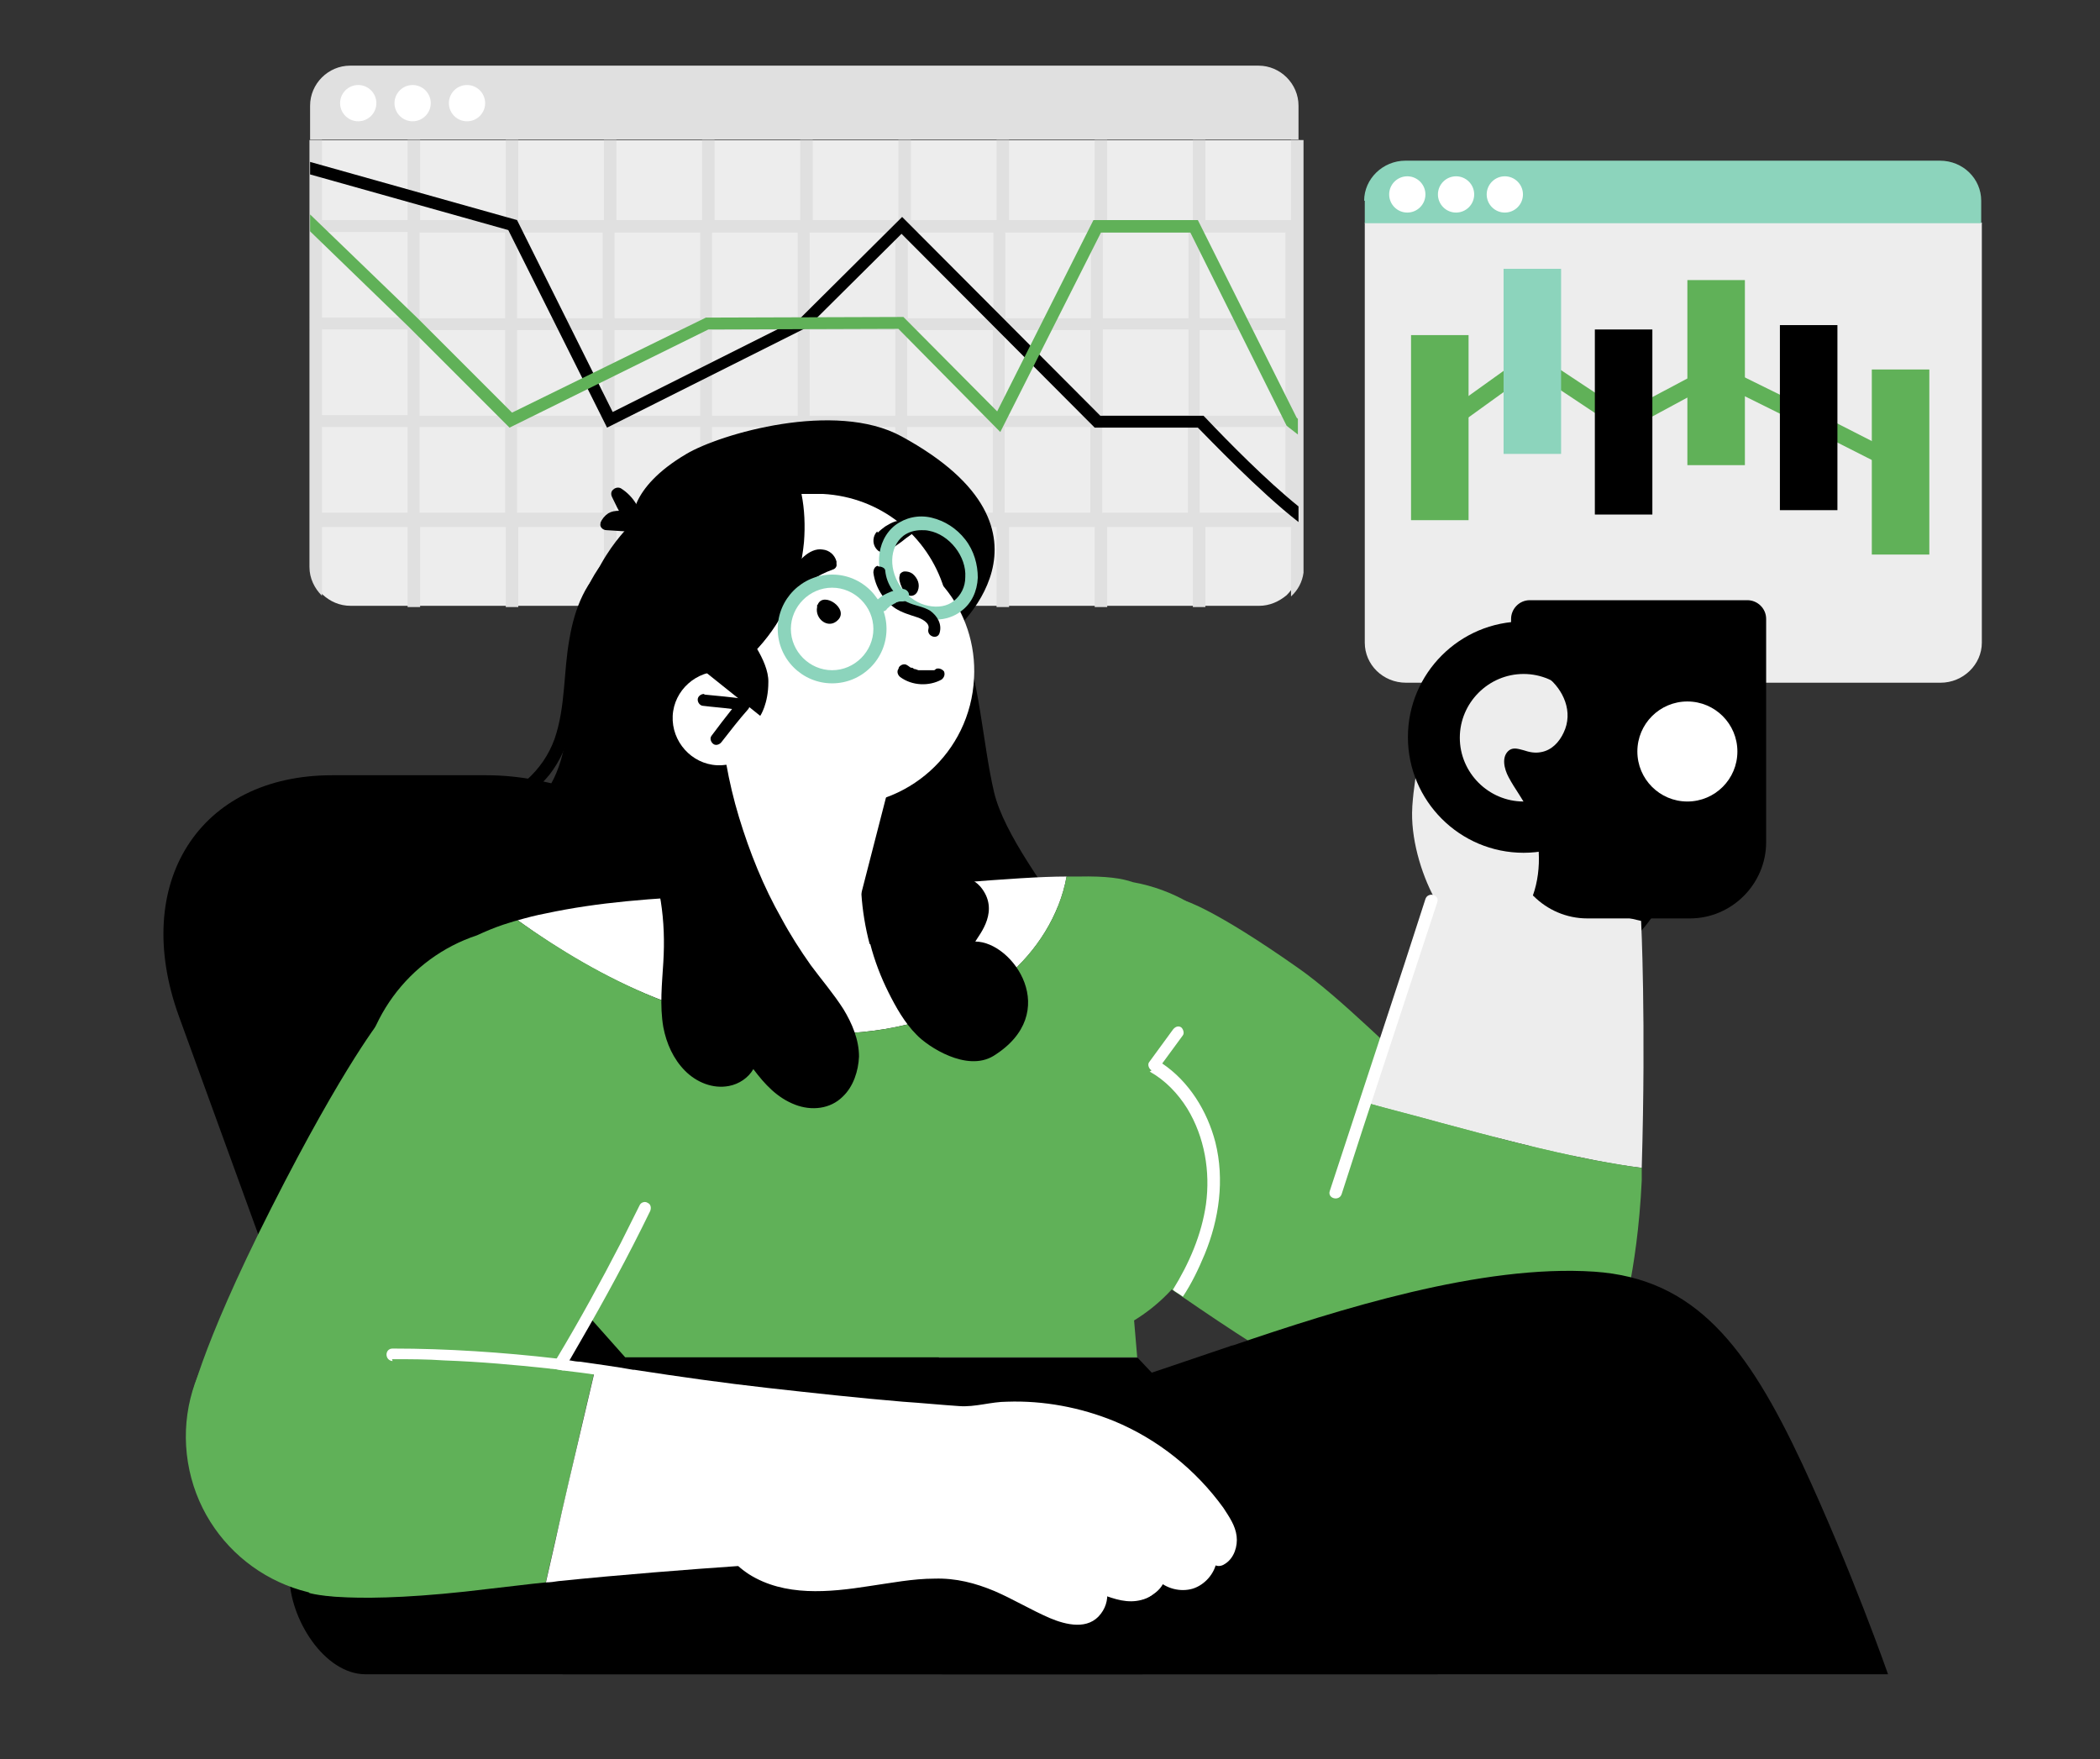 <?xml version="1.0" encoding="UTF-8"?>
<svg id="_x3C_Layer_x3E_" xmlns="http://www.w3.org/2000/svg" version="1.1" viewBox="0 0 335.9 281.4">
  <rect x="0" y="0" width="335.9" height="281.4" fill="#333333" stroke="none"/>
  <!-- Generator: Adobe Illustrator 29.7.1, SVG Export Plug-In . SVG Version: 2.1.1 Build 8)  -->
  <defs>
    <style>
      .st0 {
        fill: #e0e0e0;
      }

      .st1 {
        fill: #8cd4bc;
      }

      .st2 {
        fill: #60b158;
      }

      .st3 {
        fill: #fff;
      }

      .st4 {
        fill: #ededed;
      }
    </style>
  </defs>
  <path class="st4" d="M218.3,35.6v67.2c0,3.5,2.9,6.4,6.6,6.4h85.5c3.6,0,6.6-2.9,6.6-6.4V35.6h-98.6Z"/>
  <polygon class="st2" points="245 56.1 259.8 65.9 274.5 58.1 289.9 65.7 304.6 73.2 303.4 75.6 288.6 68.1 274.5 61.1 259.7 69.1 245.1 59.4 231.1 69.5 229.5 67.2 245 56.1"/>
  <path class="st4" d="M49.6,22.4v68.1c0,1.8.7,3.4,2,4.6,1.2,1.1,2.7,1.8,4.5,1.8h145.3c1.7,0,3.2-.7,4.4-1.7,1-1,1.8-2.3,2-3.8,0-.3,0-.5,0-.8V22.4H49.6Z"/>
  <path class="st0" d="M51.5,22.4v12.8h13.7v-12.8h2v12.8h13.7v-12.8h2v12.8h13.7v-12.8h2v12.8h13.7v-12.8h2v12.8h13.7v-12.8h2v12.8h13.7v-12.8h2v12.8h13.7v-12.8h2v12.8h13.7v-12.8h2v12.8h13.7v-12.8h2v12.8h13.7v-12.8h2v12.8c0,0,0,2,0,2,0,0,0,13.7,0,13.7,0,0,0,2,0,2,0,0,0,13.7,0,13.7,0,0,0,2,0,2,0,0,0,13.7,0,13.7,0,0,0,2,0,2,0,0,0,7.3,0,7.3-.2,1.5-.9,2.8-2,3.8v-11.1h-13.7v12.8h-2v-12.8h-13.7v12.8h-2v-12.8h-13.7v12.8h-2v-12.8h-13.7v12.8h-2v-12.8h-13.7v12.8h-2v-12.8h-13.7v12.8h-2v-12.8h-13.7v12.8h-2v-12.8h-13.7v12.8h-2v-12.8h-13.7v12.8h-2v-12.8h-13.7v11c-1.2-1.2-2-2.8-2-4.6V22.4h2ZM67.1,37.2v13.7h13.7v-13.7h-13.7ZM174.4,52.8h-13.7v13.7h13.7v-13.7ZM176.4,66.4h13.7v-13.7h-13.7v13.7ZM158.8,52.8h-13.7v13.7h13.7v-13.7ZM143.2,52.8h-13.7v13.7h13.7v-13.7ZM127.6,52.8h-13.7v13.7h13.7v-13.7ZM112,52.8h-13.7v13.7h13.7v-13.7ZM96.4,52.8h-13.7v13.7h13.7v-13.7ZM80.8,52.8h-13.7v13.7h13.7v-13.7ZM82.7,37.2v13.7h13.7v-13.7h-13.7ZM98.3,37.2v13.7h13.7v-13.7h-13.7ZM113.9,37.2v13.7h13.7v-13.7h-13.7ZM129.5,37.2v13.7h13.7v-13.7h-13.7ZM145.2,37.2v13.7h13.7v-13.7h-13.7ZM160.8,37.2v13.7h13.7v-13.7h-13.7ZM176.4,37.2v13.7h13.7v-13.7h-13.7ZM205.6,37.2h-13.7v13.7h13.7v-13.7ZM205.6,52.8h-13.7v13.7h13.7v-13.7ZM205.6,82v-13.7h-13.7v13.7h13.7ZM190,82v-13.7h-13.7v13.7h13.7ZM174.4,82v-13.7h-13.7v13.7h13.7ZM158.8,82v-13.7h-13.7v13.7h13.7ZM143.2,82v-13.7h-13.7v13.7h13.7ZM127.6,82v-13.7h-13.7v13.7h13.7ZM112,82v-13.7h-13.7v13.7h13.7ZM96.4,82v-13.7h-13.7v13.7h13.7ZM80.8,82v-13.7h-13.7v13.7h13.7ZM51.5,82h13.7v-13.7h-13.7v13.7ZM51.5,66.4h13.7v-13.7h-13.7v13.7ZM51.5,50.8h13.7v-13.7h-13.7v13.7Z"/>
  <path d="M64.3,260.4h101.6l-35.6-97.9c-7.7-21.2-31.2-38.5-52.5-38.5h-24.7c-21.2,0-32.2,17.2-24.5,38.5l35.6,97.9Z"/>
  <path d="M51.2,173.9c1.3,3.8,4,6.9,7.3,9.1,3.2,2.1,7,3.3,10.7,3.9,3.9.7,7.9.8,11.9.7,5.3-.2,10.5-.6,15.7-1.2,10.8-1.2,21.5-3,32.1-5,5.2-1,10.3-2,15.5-3,4.6-1,9.2-2.1,13.4-4.3,3.9-2,7.2-4.9,9.3-8.7,1.7-3,5.2-4.9,4.7-8.3-.5-3.3,1.3-5.9-.4-8.7-3.7-5.8-10.8-14.9-12.4-21.7-1.8-7.6-2.4-18.8-5.3-24.8-.7-1.4-2.6,4.3-3.6,3.1-.7-.7-1.5-1.4-2.3-1.9-1.1-.7-2,1-1,1.7,2.4,1.5,3.9,4,4.8,6.6.1.4.3.9.4,1.3,0-.1-.2-.2-.2-.3-1.3-1.8-2.9-3.4-4.5-4.9-1.8-1.6-3.5-3.2-5.3-4.8-3.7-3.3-7.5-6.5-11.7-9.2-7.8-5.1-17-8.5-26.4-7.3-.1-.4-.6-.8-1.1-.6-5.5,1.6-8.6,6.7-10.1,11.9-1.5,5.2-1.3,10.6-1.7,16-.4,5.5-1.3,11.3-5.5,15.3-4.2,4-10,5.5-14.6,9-3.9,3.1-7.3,8.2-5.8,13.2-1.6.2-3.1.7-4.6,1.4-3.8,1.7-7,4.8-8.7,8.6-1.8,4.1-2,8.8-.5,13Z"/>
  <path d="M93,102.5c.6,16.6,13.4,27.9,30,28.8,16.6.9,29-29.8,29-29.8,0,0,20.3-16.4-7.8-31.7-10.6-5.8-29-.4-34.4,2.8-9.5,5.6-8.6,11-8.6,11,0,0-8.6,7.7-8.2,18.9Z"/>
  <path class="st3" d="M82.8,147.2c6.8,4.9,14.1,9.2,21.8,12.3,9.4,3.8,19.6,6.1,29.8,5.8,9.4-.3,19.2-3,26.6-9.1,4.8-4,8.5-9.8,9.6-16-4.1,0-9.7.4-17.4,1-31.6,2.4-49.1,1.3-65.9,4.9-1.6.3-3.1.7-4.5,1.1Z"/>
  <path class="st2" d="M57.6,175.6c0,15.1,8.3,28.5,23.4,28.5s6.2-1.4,6.2-1.4l12.8,14.4h81.9l-.5-5.9c7.7-4.7,12.9-13,13.2-22.6,5.7-5,9.3-12.4,9.3-20.5,0-13.5-9.8-24.7-22.7-27-1.7-.6-4.2-1-8.7-.9-.6,0-1.3,0-1.9,0-1.1,6.2-4.8,11.9-9.6,16-7.4,6.1-17.2,8.8-26.6,9.1-10.2.4-20.4-1.9-29.8-5.8-7.8-3.2-15-7.5-21.8-12.3-.8.2-1.6.5-2.3.7-1.5.5-2.9,1.1-4.2,1.7-10.9,3.6-18.7,13.9-18.7,26Z"/>
  <path d="M139.2,151c.7,2.7,1.7,5.3,2.9,7.7,1.2,2.4,2.6,4.9,4.5,6.8,1.8,1.9,8,6,12.3,3.4,11.1-6.9,3.1-18.3-2.9-18.3.7-1.2,4-5,.8-8.8-2-2.3-7.6-3-8.6-4.8-1.6-2.9-2.6-6.1-2.8-9.4.6.5,1.8,0,1.6-1-.1-.5-.4-1-.8-1.4-.9-.7-2.1-1-3.2-.7-1.2.3-2.2,1.3-2.8,2.3-.6,1.2-1,2.5-1.3,3.8-.3,1.3-.6,2.6-.8,4-.8,5.5-.4,11.1,1,16.4Z"/>
  <polygon class="st3" points="143.3 121.4 137.2 145.1 108.9 145.1 114.7 119.3 143.3 121.4"/>
  <path class="st3" d="M113.1,110c.2,1.3.4,2.5.8,3.7,2.6,8.4,10.1,14.6,19.4,15.1,11.8.6,21.9-8.4,22.5-20.3.3-5.5-1.5-10.6-4.7-14.5-3.7-4.6-9.2-7.7-15.6-8-2.3-.1-4.6.1-6.8.7-.3,3.2-1.1,6.5-2.4,9.4-2.4,5.4-6.5,10-11.7,13-.5.3-1,.6-1.6.9Z"/>
  <path class="st3" d="M111.8,110.7c.6,1.1,1.3,2.1,2,3.1,3.7,4.6,9.2,7.7,15.6,8,11.8.6,21.9-8.4,22.5-20.3.1-2.6-.2-5.1-.9-7.4-2.6-8.4-10.1-14.6-19.4-15.1-1.1,0-2.3,0-3.4,0,.5,2.5.6,5.1.4,7.7-.3,3.2-1.1,6.5-2.4,9.4-2.4,5.4-6.5,10-11.7,13-.5.3-1,.6-1.6.9-.4.2-.8.4-1.3.6Z"/>
  <path d="M143.9,91.9c.2-.3.5-.5.8-.5.5,0,.9.1,1.3.4.8.7,1.2,1.7.8,2.7-.2.5-.6.8-1.1.8-1.1,0-2.1-2.4-1.8-3.2,0,0,0-.2.1-.2Z"/>
  <path d="M140.4,85.2c.4-.4.8-.7,1.2-1,.5-.3,1-.6,1.6-.8.7-.2,1.4-.2,2,0,.2.1.4.2.5.4.1,0,.2.1.3.2,0,.1.1.2.1.3.2,1.1-.3,1.1-1.2,1.8-.6.5-1.3,1-1.9,1.4-1,.7-2,1.4-2.9.2-.6-.8-.5-2,.2-2.7Z"/>
  <path d="M103.9,134.8c.6,3.1,1.3,6.3,1.8,9.4.5,3.2.6,6.4.4,9.7-.2,3.4-.6,6.9,0,10.4.5,2.6,1.6,5.1,3.5,7,1.8,1.8,4.4,2.9,7,2.4,1.6-.3,3.1-1.3,3.9-2.7,1.8,2.4,3.8,4.6,6.7,5.7,2.6,1,5.6.7,7.6-1.3,1.7-1.6,2.5-4.1,2.6-6.4,0-2.7-1.1-5.3-2.5-7.6-1.6-2.5-3.5-4.7-5.2-7-1.7-2.4-3.3-4.9-4.7-7.5-2.9-5.1-5.1-10.6-6.8-16.2-1.7-5.6-2.7-11.4-3.1-17.3,0-.7-.6-1-1.1-.9-.9-1.7-3.1-2.7-4.9-2.2-2.7.7-4.3,3.4-5.1,5.9-2,6-1.1,12.5,0,18.6Z"/>
  <path class="st3" d="M107.6,114.5c-.2,4.1,3,7.7,7.1,7.9s7.7-3,7.9-7.1c.2-4.1-3-7.7-7.1-7.9-4.1-.2-7.7,3-7.9,7.1Z"/>
  <path class="st1" d="M149.7,99.1c1.5,0,3-.5,4.1-1.4,1.6-1.2,2.5-3.1,2.6-5.3,0-2.1-.6-4.3-2-6.1-1.4-1.8-3.3-3-5.4-3.5-2.1-.5-4.2,0-5.8,1.2-3.2,2.5-3.5,7.6-.6,11.4,1.4,1.8,3.3,3,5.4,3.5.6.1,1.1.2,1.7.2ZM147.4,84.8c.4,0,.8,0,1.2.1,1.6.3,3.1,1.3,4.2,2.7,1.1,1.4,1.7,3.1,1.6,4.7,0,1.6-.7,2.9-1.8,3.8-1.1.9-2.6,1.1-4.1.8-1.6-.3-3.1-1.3-4.2-2.7-2.2-2.9-2.1-6.7.2-8.5.8-.6,1.8-.9,2.9-.9Z"/>
  <path d="M140.5,90.6c.4,0,1.1.2,1.1.7.2,2.1,1.5,4.1,3.5,5,1.2.6,2.6.7,3.7,1.4,1.1.8,1.9,2.1,1.5,3.5-.3,1.2-2.1.6-1.8-.6.3-1-1.2-1.7-1.9-1.9-1.2-.4-2.3-.7-3.4-1.4-1.9-1.3-3.2-3.4-3.5-5.7,0-.5.2-1,.7-1.1Z"/>
  <path d="M130.8,96.7c.9-2.2,5.1.7,3.2,2.5-1.5,1.5-3.7-.2-3.3-2.1,0-.1,0-.2,0-.3Z"/>
  <path d="M143.8,106.7c.3-.4.9-.6,1.3-.3.2.1.4.3.6.4,0,0,0,0,.1,0,.2,0,.3.1.4.2.2,0,.4.1.7.2,0,0,.1,0,.2,0,.1,0,.3,0,.4,0,.2,0,.5,0,.7,0,0,0,.1,0,.2,0,.1,0,.2,0,.3,0,.1,0,.2,0,.3,0,0,0,.1,0,.2,0,0,0,0,0,0,0,0,0,0,0,0,0,0,0,.1,0,.2,0,.1,0,.2-.1.3-.2.4-.2,1,0,1.3.4.2.5,0,1-.4,1.3-2,1.1-4.7,1-6.6-.4-.4-.3-.6-.9-.3-1.3Z"/>
  <path d="M125.4,94.8c0,.6.8,1.1,1.3.6,1.8-1.9,4-3.4,6.5-4.3.4-.1.7-.5.6-.9,0,0,0-.1,0-.2,0,0,0-.1,0-.2-.3-1.1-1.2-1.8-2.2-1.9-1.1-.2-2.2.4-3,1.1-1.7,1.5-2.8,3.7-3,5.9Z"/>
  <path d="M112.7,111.1c2.1.2,4.3.4,6.4.7.4,0,.7.3.8.6.1.4,0,.7-.2,1-1.5,1.7-2.9,3.5-4.3,5.3-.3.4-.9.6-1.3.3-.4-.3-.6-.9-.3-1.3,1.1-1.5,2.2-2.9,3.3-4.3-1.5-.2-3-.3-4.6-.5-.5,0-.9-.5-.9-1,0-.5.5-.9,1-.9Z"/>
  <path d="M119.1,100.9s3.9,4.7,3.8,8.2c0,3.5-1.3,5.4-1.3,5.4l-10-8,7.5-5.6Z"/>
  <path d="M96,83.7c.3-.7.7-1.2,1.3-1.6.5-.3,1.1-.4,1.7-.4-.4-.7-.7-1.4-1.1-2.2-.2-.4-.2-.9.2-1.2.3-.3.8-.4,1.2-.2,2.1,1.3,3.4,3.6,3.6,6,0,.5-.4.9-.9,1,0,0-.1,0-.2,0l-4.8-.3c-.6,0-1.2-.6-.9-1.2Z"/>
  <path d="M50.5,157.7c1.2-4.7,5.4-8,10.1-8.6,1.4-.2,2.8-.1,4.2.1-1.5-3-1.2-6.8.3-9.8,2.4-4.9,7.8-7.6,12.4-10.2,2.4-1.3,4.7-2.7,6.8-4.5,2-1.8,3.5-4,4.4-6.5,1.8-5.2,1.4-10.7,2.4-16.1.8-4.7,2.6-9.5,6.6-12.4.5-.3,1-.6,1.5-.9,1.1-.6,2.1,1.1,1,1.7-4.1,2-6,6.5-6.9,10.7-1.1,5.1-.8,10.4-2,15.4-.6,2.6-1.7,5.1-3.4,7.3-1.7,2.1-3.8,3.7-6.1,5.1-4.4,2.7-9.6,4.7-13.1,8.7-1.4,1.7-2.5,3.7-2.7,5.9-.2,2,.2,4.1,1.4,5.7.3.4.7.7,1,1,.4.3.6.8.4,1.3-.3.5-.9.6-1.3.3-3.5-2-8-1.5-11.2.7-3.3,2.3-4.6,6.6-3.7,10.5.5,2.2,1.7,4.3,3.5,5.7.4.3.3,1,0,1.4-.4.4-1,.3-1.4,0-3.7-3-5.1-8.2-4-12.7Z"/>
  <path class="st1" d="M133.1,109.3c4.8,0,8.7-3.9,8.7-8.7s-3.9-8.7-8.7-8.7-8.7,3.9-8.7,8.7,3.9,8.7,8.7,8.7ZM133.1,94c3.6,0,6.6,3,6.6,6.6s-3,6.6-6.6,6.6-6.6-3-6.6-6.6,3-6.6,6.6-6.6Z"/>
  <path class="st1" d="M140,96.3c.5-.6,1.2-1.1,1.9-1.4.8-.4,1.6-.6,2.5-.7.2,0,.5.1.7.3.2.2.3.4.3.7,0,.3,0,.5-.3.7-.2.2-.4.3-.7.3-.1,0,0,0,0,0,0,0,0,0-.1,0,0,0-.2,0-.2,0-.2,0-.3,0-.5.1-.2,0-.3.1-.4.2,0,0,0,0,0,0,0,0-.2,0-.2.1-.1,0-.3.2-.4.2,0,0-.1,0-.2.1,0,0,0,0,0,0,0,0,0,0,0,0,0,0,0,0,0,0,0,0-.1.1-.2.2-.1.1-.3.2-.4.4-.3.4-1,.4-1.4,0-.4-.4-.4-1,0-1.4Z"/>
  <path d="M182,217.2h-81.9s-6.8,11.1-9.7,22.7c-4.2,16.7-.4,27.9-.4,27.9h140s-29.3-31.4-34.9-37c-5.6-5.6-13.1-13.6-13.1-13.6Z"/>
  <path d="M232.5,135.6c0,.5.5,1,1,1s.9-.5,1-1c0-.5.1-.9.2-1.4.2.7.4,1.3.6,2,1.4,4.5,3.1,9.1,6.4,12.6,3,3.1,7.3,5.5,11.8,5.1,4.5-.4,8.1-3.5,10.6-7,2.8-3.9,4.7-8.5,5.9-13.1,1.2-4.6,1.7-9.6,1.1-14.4-.5-4.3-1.9-8.7-5.1-11.8-3.1-3-7.5-4.3-11.7-3.9-4.4.4-8.4,2.4-11.6,5.4-7.3,6.9-9.1,17.1-10.2,26.6Z"/>
  <path class="st2" d="M189.6,144.1s4.5,1.2,18,10.7c13.5,9.4,36.1,37,38.5,26.4,8.5,4.2,14.3,12.9,14.3,23s-11.5,25.6-25.7,25.6c-8.5,0-16.3-4.6-23.5-8.5-6.6-3.5-14.7-8.8-22.1-13.9-.5-.4-1.1-.7-1.6-1.1-10.4-7.2-18.9-13.7-18.9-13.7l20.9-48.6Z"/>
  <path class="st4" d="M218.6,176.4c4,1.1,8,2.1,11.9,3.2,8.2,2.2,16.4,4.4,24.7,6,2.5.5,5,.9,7.4,1.2.7-23.6-.1-39.5-.1-39.5l-31.4-7.4s-6.7,19.7-12.5,36.5Z"/>
  <path d="M253.9,95.9h16.4c6.7,0,12.2,5.5,12.2,12.2v35.7c0,1.6-1.3,3-3,3h-34.8c-1.6,0-3-1.3-3-3v-35.7c0-6.7,5.5-12.2,12.2-12.2Z" transform="translate(524.2 242.8) rotate(180)"/>
  <path class="st4" d="M225.9,129.1c-.6,9.6,6.6,22.9,10.7,19.7,1.6-1.2,3.5,3.9,5.2,2.8,1.7-1.2,2.7-6.5,3.4-8.4,1.5-4.2,1.2-9.6-.7-13.5-.9-1.9-2.2-3.5-3.2-5.4-.7-1.3-1.2-3.3.1-4.3.7-.5,1.5-.2,2.3,0,.9.3,1.8.5,2.8.3,1.7-.3,2.9-1.6,3.6-3.1,1.6-3.3,0-6.9-2.7-9-2.9-2.3-6.8-2.7-10.2-1.5-3.7,1.4-6.5,4.6-8.2,8.1-1.4,3.1-2.7,8.5-3.1,14.2Z"/>
  <path d="M243.7,99.4c10.2,0,18.5,8.3,18.5,18.5s-8.3,18.5-18.5,18.5-18.5-8.3-18.5-18.5,8.3-18.5,18.5-18.5ZM243.7,128.2c5.6,0,10.2-4.6,10.2-10.2s-4.6-10.2-10.2-10.2-10.2,4.6-10.2,10.2,4.6,10.2,10.2,10.2Z"/>
  <path class="st2" d="M258.9,212.9s3-9.1,3.7-24.1c0-.6,0-1.2,0-1.8,0,0,0-.1,0-.2-2.5-.3-5-.8-7.4-1.2-8.3-1.6-16.5-3.8-24.7-6-4-1.1-8-2.1-11.9-3.2-.2.6-.4,1.2-.6,1.8-4,11.4-7.4,20.9-7.9,21.2-1.2.9,48.9,13.4,48.9,13.4Z"/>
  <path class="st3" d="M212.7,190.5c4-12.2,8-24.3,12-36.5,1.1-3.4,2.2-6.8,3.3-10.2.4-1.2,2.3-.7,1.9.5-4,12.2-8,24.3-12,36.5-1.1,3.4-2.2,6.8-3.3,10.2-.4,1.2-2.3.7-1.9-.5Z"/>
  <path d="M197.2,215.2c17-5.8,39.8-13,57.8-11.8,16.2,1.1,24.5,12,33.3,30.8,7.9,17,13.7,33.6,13.7,33.6h-151.3l-13.9-32.8s31.1-9.8,60.3-19.8Z"/>
  <path d="M58.5,267.8h124c6.7,0,12.2-9,12.2-15.7s-5.5-12.2-12.2-12.2H58.5c-6.7,0-12.2,5.5-12.2,12.2s5.5,15.7,12.2,15.7Z"/>
  <path class="st3" d="M132.2,243.4c0,3.4,2.8,5.9,5.7,7.1,3.6,1.5,7.7,1,11.5,1.4,3.8.4,7.5,1.2,11.1,2.6,1.8.7,3.5,1.5,5.2,2.4,1.5.8,3.1,1.8,4.8,2.2,1.7.4,3.5.2,4.8-1,.8-.8,1.2-1.9,1.3-3,.9.3,1.8.5,2.7.7,1.7.3,3.5.3,5-.7.8-.5,1.4-1.1,1.8-1.9,2.2.6,4.4.6,6.3-.9,1-.8,1.5-1.8,1.7-3,.5,0,1.1-.2,1.6-.4,1.6-.8,1.6-1.7,1.3-3.4-.3-1.9-1.7-4.1-3.1-5.3-5.5-5.1-13.2-12.3-20.5-13.6-6.8-1.1-15.7-1.7-24.1-.6-.1-.3,4.2,3.7,3.8,3.7-1,0-2.1,0-3.1.3-.4.1-.9.3-1.3.5-.2,0-.3,0-.5,0-.5,0-1,.4-1,1s0,0,0,.1c-.5.6-.8,1.2-.9,2,0,.4,0,.9,0,1.3-1.7-.1-3.4-.3-5.1-.4-.5,0-1,.5-1,1s.4.9,1,1c.7,0,1.5.1,2.2.2.7,0,1.4.1,2.1.2-.3.3-.5.7-.7,1.1-1.4-.2-2.8-.4-4.2-.5-.1-.3-.3-.5-.6-.6-.8-.2-1.6-.2-2.4,0-3.1.5-5.7,3.5-5.6,6.7Z"/>
  <path class="st3" d="M117.7,245.6c.7,1.9,1.9,3.7,3.5,5,1.7,1.4,3.8,2.2,6,2.5,2.2.4,4.5.3,6.8.2,2.6-.2,5.3-.4,7.9-.7l16.7-1.4c.5,0,1-.4,1-1s0-.2,0-.2c.3-.1.5-.2.8-.3,2.6-1,5.1-2.1,7.7-3.1,2.4-1,4.9-1.8,7.1-3.2,1.9-1.2,3.6-3.1,3.9-5.3.3-2.3-.7-4.7-2.5-6.2-1.8-1.6-4.2-2.5-6.6-3.3-2.5-.8-5.1-1.3-7.7-1.7-5.1-.8-10.3-1.5-15.5-1.9-5.1-.4-10.2-.3-15.2.8-4.6,1-9.5,2.9-12.2,7-2.4,3.7-3,8.6-1.5,12.7Z"/>
  <circle class="st2" cx="55.4" cy="229.8" r="25.6" transform="translate(-36.1 11.8) rotate(-9.2)"/>
  <path class="st2" d="M107,185l-29.1,57.2-47.6-17.4s1.3-8.3,13.1-31.6c11.8-23.3,17.8-30.5,17.8-30.5l45.9,22.2Z"/>
  <path class="st2" d="M49.5,254.8s6.5,2.1,29-.7c2.8-.3,5.8-.7,8.8-1l1.5-6.6c1.5-6.4,2.9-12.7,4.4-19.1l2-8.5c-17.8-1.9-35.8-3.7-35.8-3.7l-10,39.5Z"/>
  <path class="st3" d="M87.3,253.1c.7,0,1.4-.1,2-.2,20.5-2.1,42.8-3.3,42.8-3.3l9-24.2s-12.6-2.6-21.6-3.7c-6-.7-14.1-1.6-22.3-2.5-.7,0-1.3-.1-2-.2l-2,8.5c-1.5,6.4-3,12.7-4.4,19.1l-1.5,6.6Z"/>
  <path class="st3" d="M183.9,171.4c2.5,1.4,4.5,3.5,6,5.9,2.8,4.6,3.7,10.1,3,15.3-.7,4.9-2.7,9.5-5.3,13.7.5.4,1.1.7,1.6,1.1,1.4-2.1,2.5-4.4,3.5-6.8,2.3-5.6,3.2-11.9,1.7-17.9-1.3-5-4.2-9.7-8.5-12.6,1.1-1.5,2.2-3,3.3-4.5.3-.4,0-1.1-.3-1.3-.5-.3-1,0-1.3.4l-3.8,5.2c-.3.4,0,1.1.4,1.3Z"/>
  <path class="st3" d="M118,249c.4-.4,1-.3,1.4,0,4.6,4,11.2,3.9,16.9,3.1,6.6-.9,13.4-2.6,20-.7,3,.9,5.8,2.4,8.6,3.8,1.3.7,2.7,1.4,4.1,2,1.2.5,2.6,1,3.9.8,2.5-.4,2.7-3.3,1.7-5.2-.7-1.2-1.7-2.1-2.8-2.9-1.2-.9-2.5-1.7-3.8-2.5-5.3-3.1-11.1-5.1-17.2-6.3-.8-.1-1.5-.3-2.3-.4-.5,0-.8-.7-.7-1.2.2-.6.7-.8,1.2-.7,6.4,1,12.7,3,18.4,6,1.4.8,2.8,1.6,4.1,2.5,1.3.9,2.6,1.8,3.6,2.9,1.9,2.1,2.9,5.4,1,7.9-2,2.7-5.6,1.8-8.2.7-3-1.3-5.8-3-8.8-4.3-3.1-1.3-6.2-2.1-9.6-2-3.5,0-7,.7-10.5,1.2-6.4,1-13.5,1.7-19.2-1.9-.6-.4-1.3-.9-1.8-1.4-.4-.3-.4-1,0-1.4Z"/>
  <path class="st3" d="M150.3,231.8c7.9.3,15.9,1.1,23.1,4.5,3.1,1.5,6,3.4,8.4,5.9,2.4,2.5,5,5.9,4.5,9.5-.3,2-1.7,3.7-3.7,4.2-2.2.6-4.3-.1-6.4-.9-.5-.2-.8-.7-.7-1.2.1-.5.7-.9,1.2-.7,1.5.6,3.3,1.3,5,.9,1.5-.3,2.4-1.3,2.7-2.7.3-1.6-.4-3.1-1.2-4.4-.8-1.3-1.8-2.5-2.9-3.6-4.7-4.7-11-7.2-17.4-8.4-4.1-.8-8.3-1-12.5-1.2-1.3,0-1.3-2,0-2Z"/>
  <path class="st3" d="M153.7,228.2c8.5-1.7,17.4.1,25,4.3,3.6,2,6.9,4.4,9.8,7.2,1.5,1.4,2.9,2.8,4.2,4.4,1.3,1.6,2.2,3.5,1.9,5.6-.3,2-1.9,3.8-3.8,4.4-2,.6-4.3,0-5.8-1.5-.9-.9.5-2.3,1.4-1.4,1,1,2.5,1.4,3.9,1,1.3-.4,2.3-1.7,2.5-3.1.2-1.7-.9-3.2-1.9-4.4-1.2-1.4-2.5-2.7-3.9-4-5.5-5.1-12.2-9-19.6-10.5-4.3-.9-8.7-1-13-.2-.5.1-1.1-.1-1.2-.7-.1-.5.2-1.1.7-1.2Z"/>
  <path class="st3" d="M62.7,217.4c2.8,0,5.6,0,8.4.2,5.6.2,11.2.7,16.8,1.3.7,0,1.4.2,2.1.3,3.5.4,7,.9,10.4,1.5,0,0,.1,0,.2,0,4.1.6,8.2,1.2,12.3,1.8,7.2,1,14.5,1.8,21.8,2.6,6.3.6,12.7.9,19,1.7,2.7.4,5.5-.7,8.2-.8,2.9-.1,5.9.1,8.8.8,9.7,2.1,18.2,8.3,24.1,16.3.5.7,1,1.4,1.2,2.3.2.8,0,1.8-.6,2.4-.6.5-1.5.7-1.7,1.4-.1.5.3,1.1.8,1.2.5.2,1.1,0,1.5-.3,1.4-.9,2-2.8,1.8-4.4-.2-1.7-1.2-3.1-2.1-4.5-4.4-6.1-10.5-11-17.5-13.9-5.4-2.2-11.3-3.3-17.1-3.1-2.6,0-5.1.9-7.7.7-3-.2-6-.5-9-.7-7.2-.6-14.4-1.4-21.6-2.2-7.1-.8-14.2-1.8-21.3-2.9,0,0-.1,0-.2,0-2.8-.5-5.7-.9-8.5-1.3-.5,0-1.1-.1-1.6-.2-.7,0-1.4-.2-2.1-.3-8.7-1-17.5-1.6-26.3-1.6-1.3,0-1.3,1.9,0,2Z"/>
  <path class="st3" d="M88,218.9c.7,0,1.4.2,2.1.3.4-.6.7-1.2,1.1-1.8.5-.9,1-1.7,1.5-2.6,4-6.9,7.8-13.9,11.3-21.1.2-.5.1-1.1-.4-1.3-.4-.3-1.1-.1-1.3.4-1,2-2,4-3,6-3.2,6.2-6.6,12.4-10.2,18.4-.4.6-.7,1.2-1.1,1.8Z"/>
  <path class="st0" d="M49.6,16.9v5.4h158.1v-5.4c0-3.5-2.9-6.4-6.4-6.4H56c-3.5,0-6.4,2.9-6.4,6.4Z"/>
  <path class="st1" d="M218.3,32.1v3.6h98.6v-3.6c0-3.5-2.9-6.4-6.6-6.4h-85.5c-3.6,0-6.6,2.9-6.6,6.4Z"/>
  <g>
    <circle class="st3" cx="74.7" cy="16.5" r="2.9"/>
    <path class="st3" d="M66,13.6c1.6,0,2.9,1.3,2.9,2.9s-1.3,2.9-2.9,2.9-2.9-1.3-2.9-2.9,1.3-2.9,2.9-2.9Z"/>
    <path class="st3" d="M57.3,13.6c1.6,0,2.9,1.3,2.9,2.9s-1.3,2.9-2.9,2.9-2.9-1.3-2.9-2.9,1.3-2.9,2.9-2.9Z"/>
  </g>
  <rect class="st2" x="299.4" y="59.2" width="9.2" height="29.6" transform="translate(608 147.9) rotate(180)"/>
  <rect x="284.6" y="52.1" width="9.2" height="29.6" transform="translate(578.5 133.7) rotate(180)"/>
  <rect class="st2" x="269.9" y="44.8" width="9.2" height="29.6" transform="translate(549 119.2) rotate(180)"/>
  <rect x="255.2" y="52.7" width="9.2" height="29.6" transform="translate(519.5 135) rotate(180)"/>
  <rect class="st1" x="240.4" y="42.9" width="9.2" height="29.6" transform="translate(490.1 115.5) rotate(180)"/>
  <rect class="st2" x="225.7" y="53.5" width="9.2" height="29.6" transform="translate(460.6 136.7) rotate(180)"/>
  <g>
    <path class="st3" d="M225.1,28.2c1.6,0,2.9,1.3,2.9,2.9s-1.3,2.9-2.9,2.9-2.9-1.3-2.9-2.9,1.3-2.9,2.9-2.9Z"/>
    <path class="st3" d="M232.9,28.2c1.6,0,2.9,1.3,2.9,2.9s-1.3,2.9-2.9,2.9-2.9-1.3-2.9-2.9,1.3-2.9,2.9-2.9Z"/>
    <path class="st3" d="M240.7,28.2c1.6,0,2.9,1.3,2.9,2.9s-1.3,2.9-2.9,2.9-2.9-1.3-2.9-2.9,1.3-2.9,2.9-2.9Z"/>
  </g>
  <path d="M49.6,25.9v2l31.7,8.9,15.8,31.6,32.1-16.1,15-14.9,30.9,31h16.5c1.7,1.7,9.8,10.2,16.1,15.1v-2.5c-5.1-4.1-11.3-10.4-14.9-14.2l-.3-.3h-16.5s-31.7-31.8-31.7-31.8l-16.2,16.1-30.1,15.1-15.3-30.7-33.1-9.3Z"/>
  <polygon class="st2" points="49.6 34.3 49.6 37 65.4 52.3 81.5 68.4 113.3 52.7 143.7 52.6 160 69.1 176.1 37.2 190.4 37.2 205.8 68.1 207.6 69.5 207.6 67 207.4 66.8 191.6 35.2 174.9 35.2 159.5 65.8 144.5 50.7 112.9 50.8 81.9 66 66.8 50.9 49.6 34.3"/>
  <circle class="st3" cx="269.9" cy="120.2" r="8"/>
</svg>